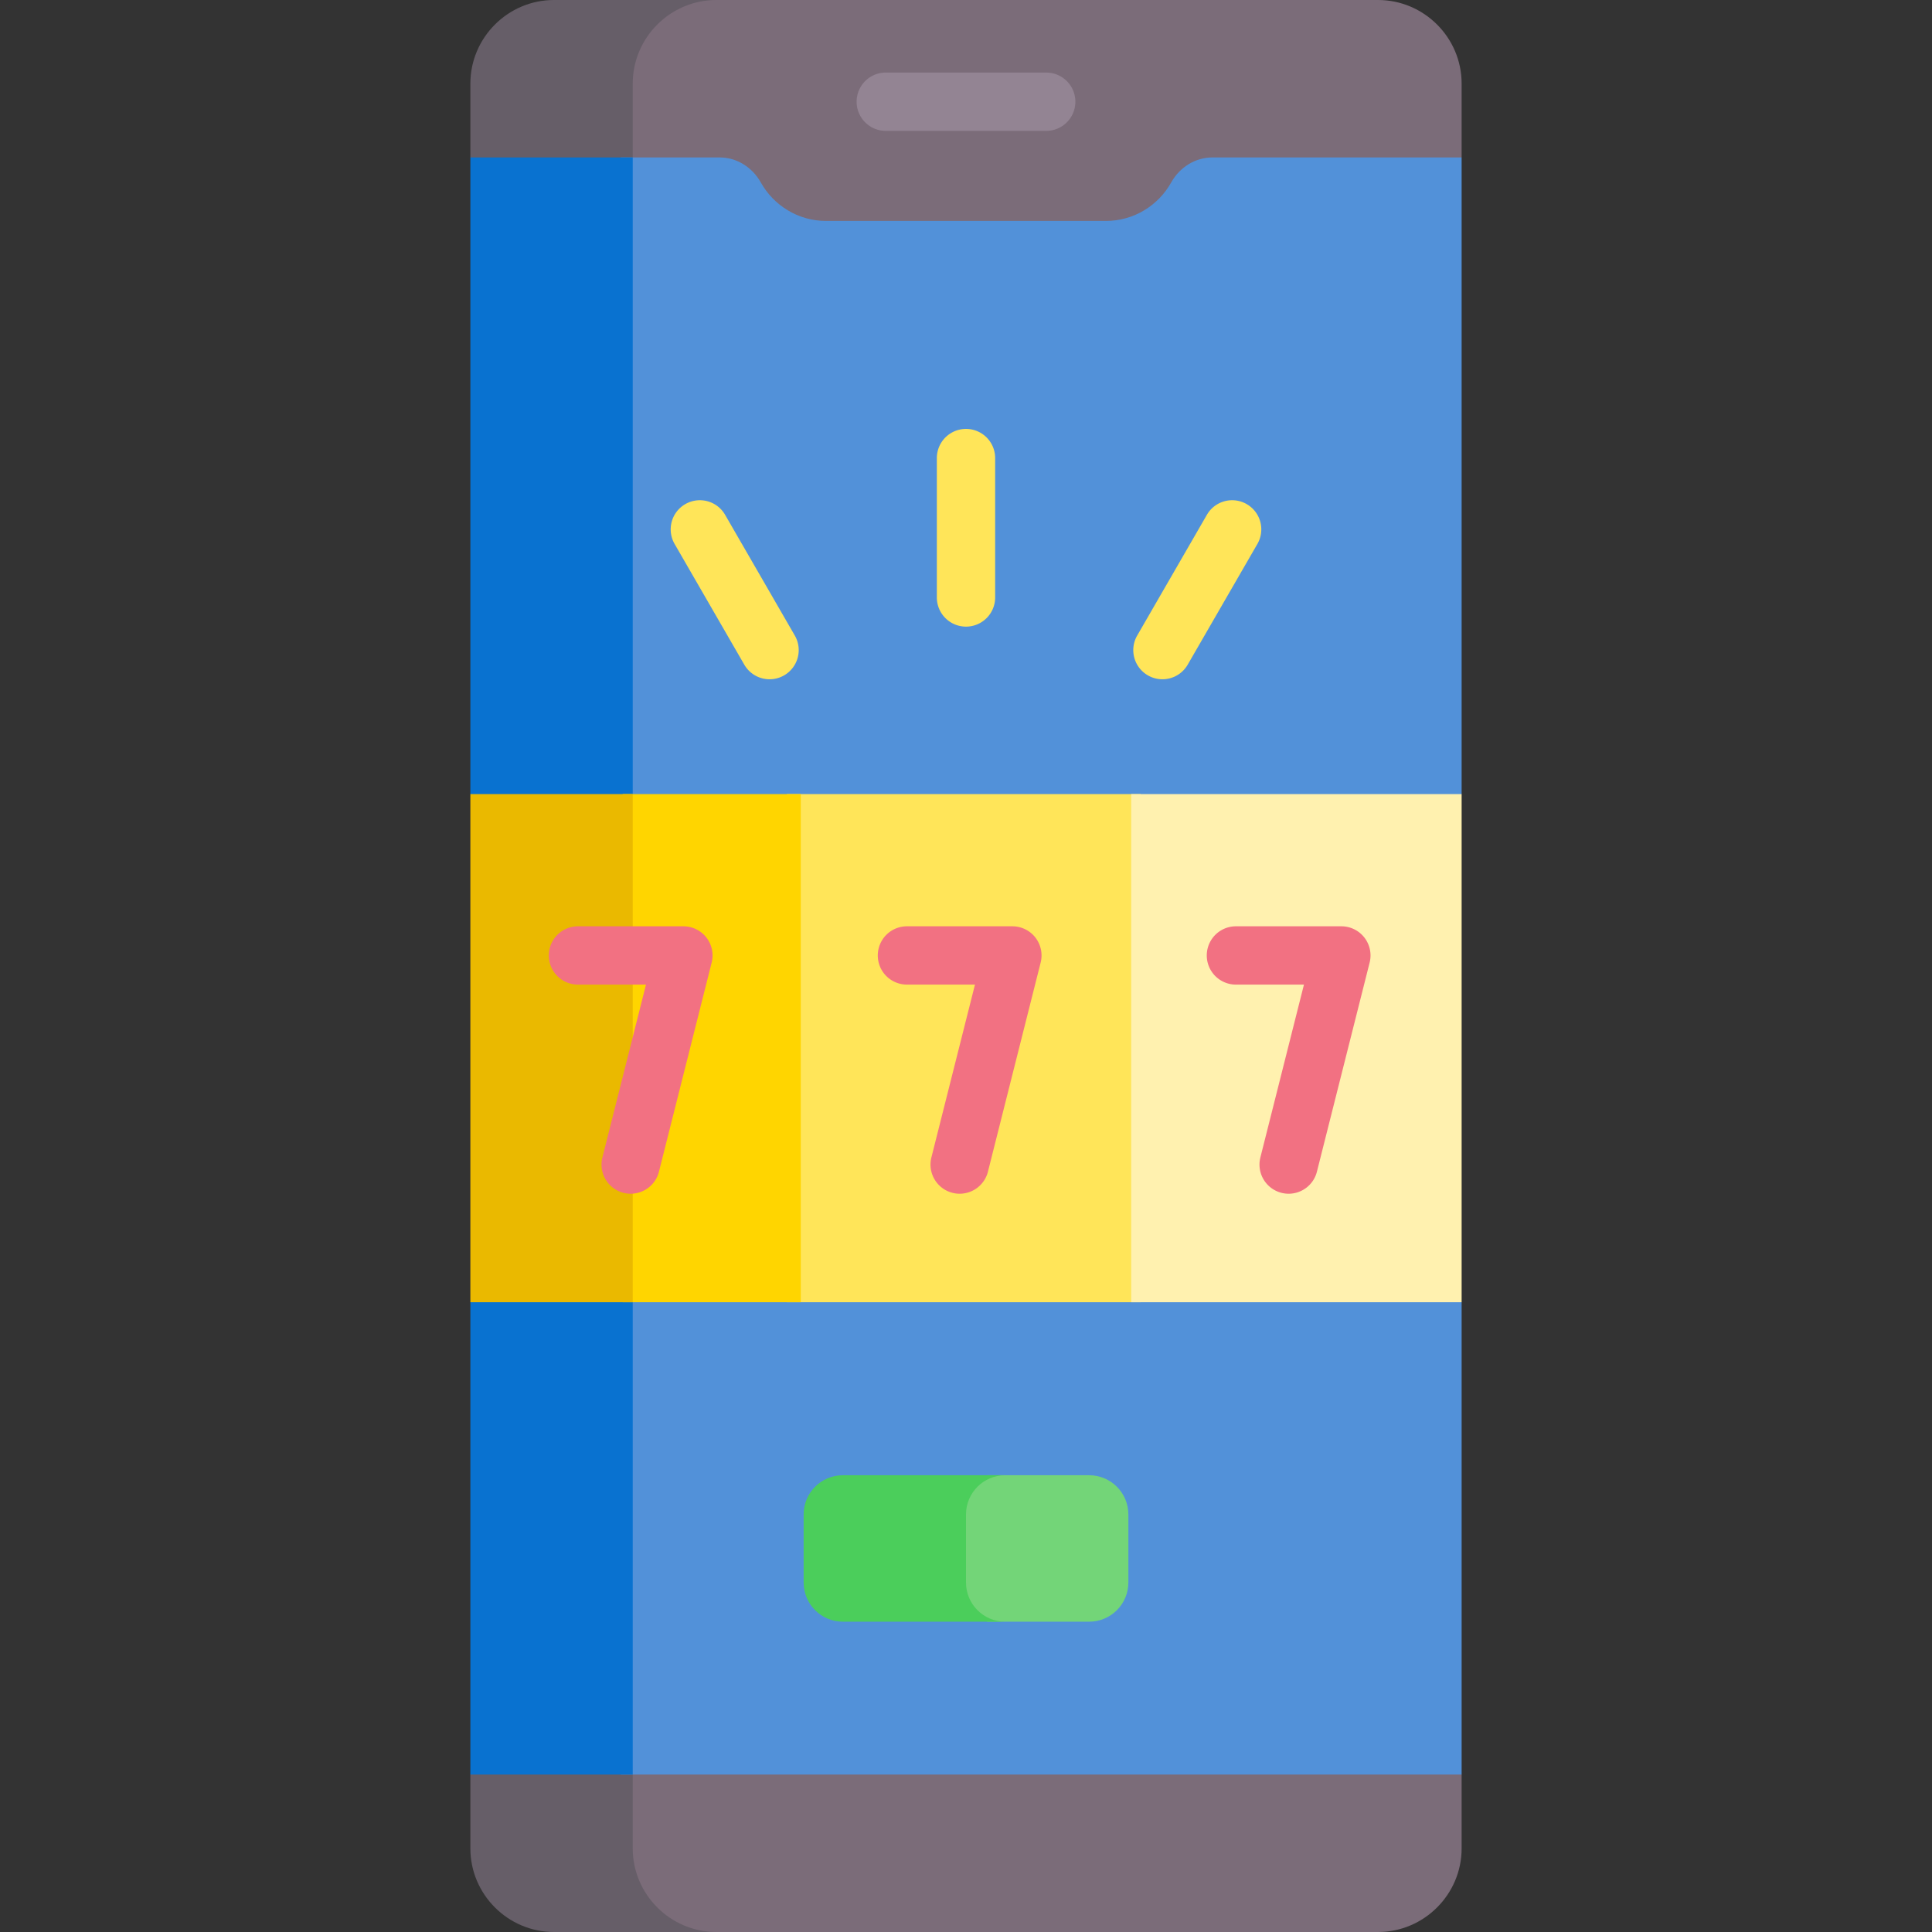 <svg height="512" width="512" xmlns="http://www.w3.org/2000/svg"><rect width="100%" height="100%" fill="#333333" stroke="none"/><path d="M365.197 0H178.769l-8.34 3.901-5.924 15.331v24.834h29.103l15.968 18.114h97.352l16.225-16.225h53.827l10.367-4.231V22.151C387.347 9.967 377.38 0 365.197 0zm15.646 463.948H164.506v36.755l14.772 11.296h185.919c12.183 0 22.15-9.967 22.15-22.15v-19.573z" fill="#7b6c79"/><path d="M167.681 22.15c0-12.183 9.967-22.15 22.15-22.15h-43.029c-12.182 0-22.15 9.967-22.15 22.15v19.573l2.424 2.342h43.029l-2.424-2.342zm0 467.699v-19.573l4.485-6.328h-43.029l-4.485 6.328v19.573c0 12.183 9.967 22.15 22.15 22.15h43.029c-12.183 0-22.15-9.967-22.15-22.15z" fill="#665e68"/><path d="M277.258 34.684h-42.517a7.726 7.726 0 110-15.452h42.517a7.726 7.726 0 110 15.452z" fill="#938493"/><path d="M387.347 210.441V41.723h-66.026c-4.599 0-8.698 2.62-10.944 6.633-3.395 6.067-9.878 10.194-17.291 10.194h-74.173c-7.413 0-13.896-4.126-17.291-10.194-2.246-4.013-6.345-6.633-10.944-6.633h-26.173v428.553h222.841V345.104l-6.161-6.74V217.491z" fill="#5291d9"/><path d="M208.546 210.441h93.746v134.663h-93.746z" fill="#ffe559"/><path d="M124.652 41.723v168.718l6.373 7.736V339.48l-6.373 5.624v125.172h43.029V41.723z" fill="#0972d0"/><path d="M288.638 390.954h-27.062l-6.671 4.1v29.102l6.69 5.608h27.044c5.738 0 10.391-4.652 10.391-10.391v-18.029c-.002-5.738-4.654-10.39-10.392-10.39z" fill="#73d578"/><path d="M255.999 419.374v-18.029c0-5.739 4.652-10.391 10.391-10.391h-43.029c-5.738 0-10.391 4.652-10.391 10.391v18.029c0 5.739 4.652 10.391 10.391 10.391h43.029c-5.738 0-10.391-4.652-10.391-10.391z" fill="#4bce5b"/><path d="M165.021 210.441h47.196v134.663h-47.196z" fill="#ffd500"/><path d="M124.652 210.441h43.029v134.663h-43.029z" fill="#eab900"/><path d="M299.782 210.441h87.565v134.663h-87.565z" fill="#fff1af"/><path d="M256 166.062a7.726 7.726 0 01-7.726-7.726v-36.943a7.726 7.726 0 1115.452 0v36.943a7.726 7.726 0 01-7.726 7.726zm-52.053 13.951a7.723 7.723 0 01-6.698-3.865l-18.472-31.994a7.725 7.725 0 012.828-10.554 7.725 7.725 0 0110.554 2.828l18.472 31.994a7.725 7.725 0 01-2.828 10.554 7.687 7.687 0 01-3.856 1.037zm104.105 0a7.687 7.687 0 01-3.856-1.037 7.725 7.725 0 01-2.828-10.554l18.472-31.994a7.725 7.725 0 0110.554-2.828 7.725 7.725 0 012.828 10.554l-18.472 31.994a7.723 7.723 0 01-6.698 3.865z" fill="#ffe559"/><path d="M167.141 316.35a7.726 7.726 0 01-7.497-9.616l11.547-45.804h-18.027a7.726 7.726 0 110-15.452h27.943a7.727 7.727 0 017.492 9.615l-13.971 55.418a7.732 7.732 0 01-7.487 5.839zm87.185 0a7.726 7.726 0 01-7.497-9.616l11.547-45.804h-18.027a7.726 7.726 0 110-15.452h27.943a7.727 7.727 0 017.492 9.615l-13.971 55.418a7.733 7.733 0 01-7.487 5.839zm87.184 0a7.726 7.726 0 01-7.497-9.616l11.547-45.804h-18.027a7.726 7.726 0 110-15.452h27.943a7.727 7.727 0 017.492 9.615l-13.971 55.418a7.733 7.733 0 01-7.487 5.839z" fill="#f27182"/></svg>